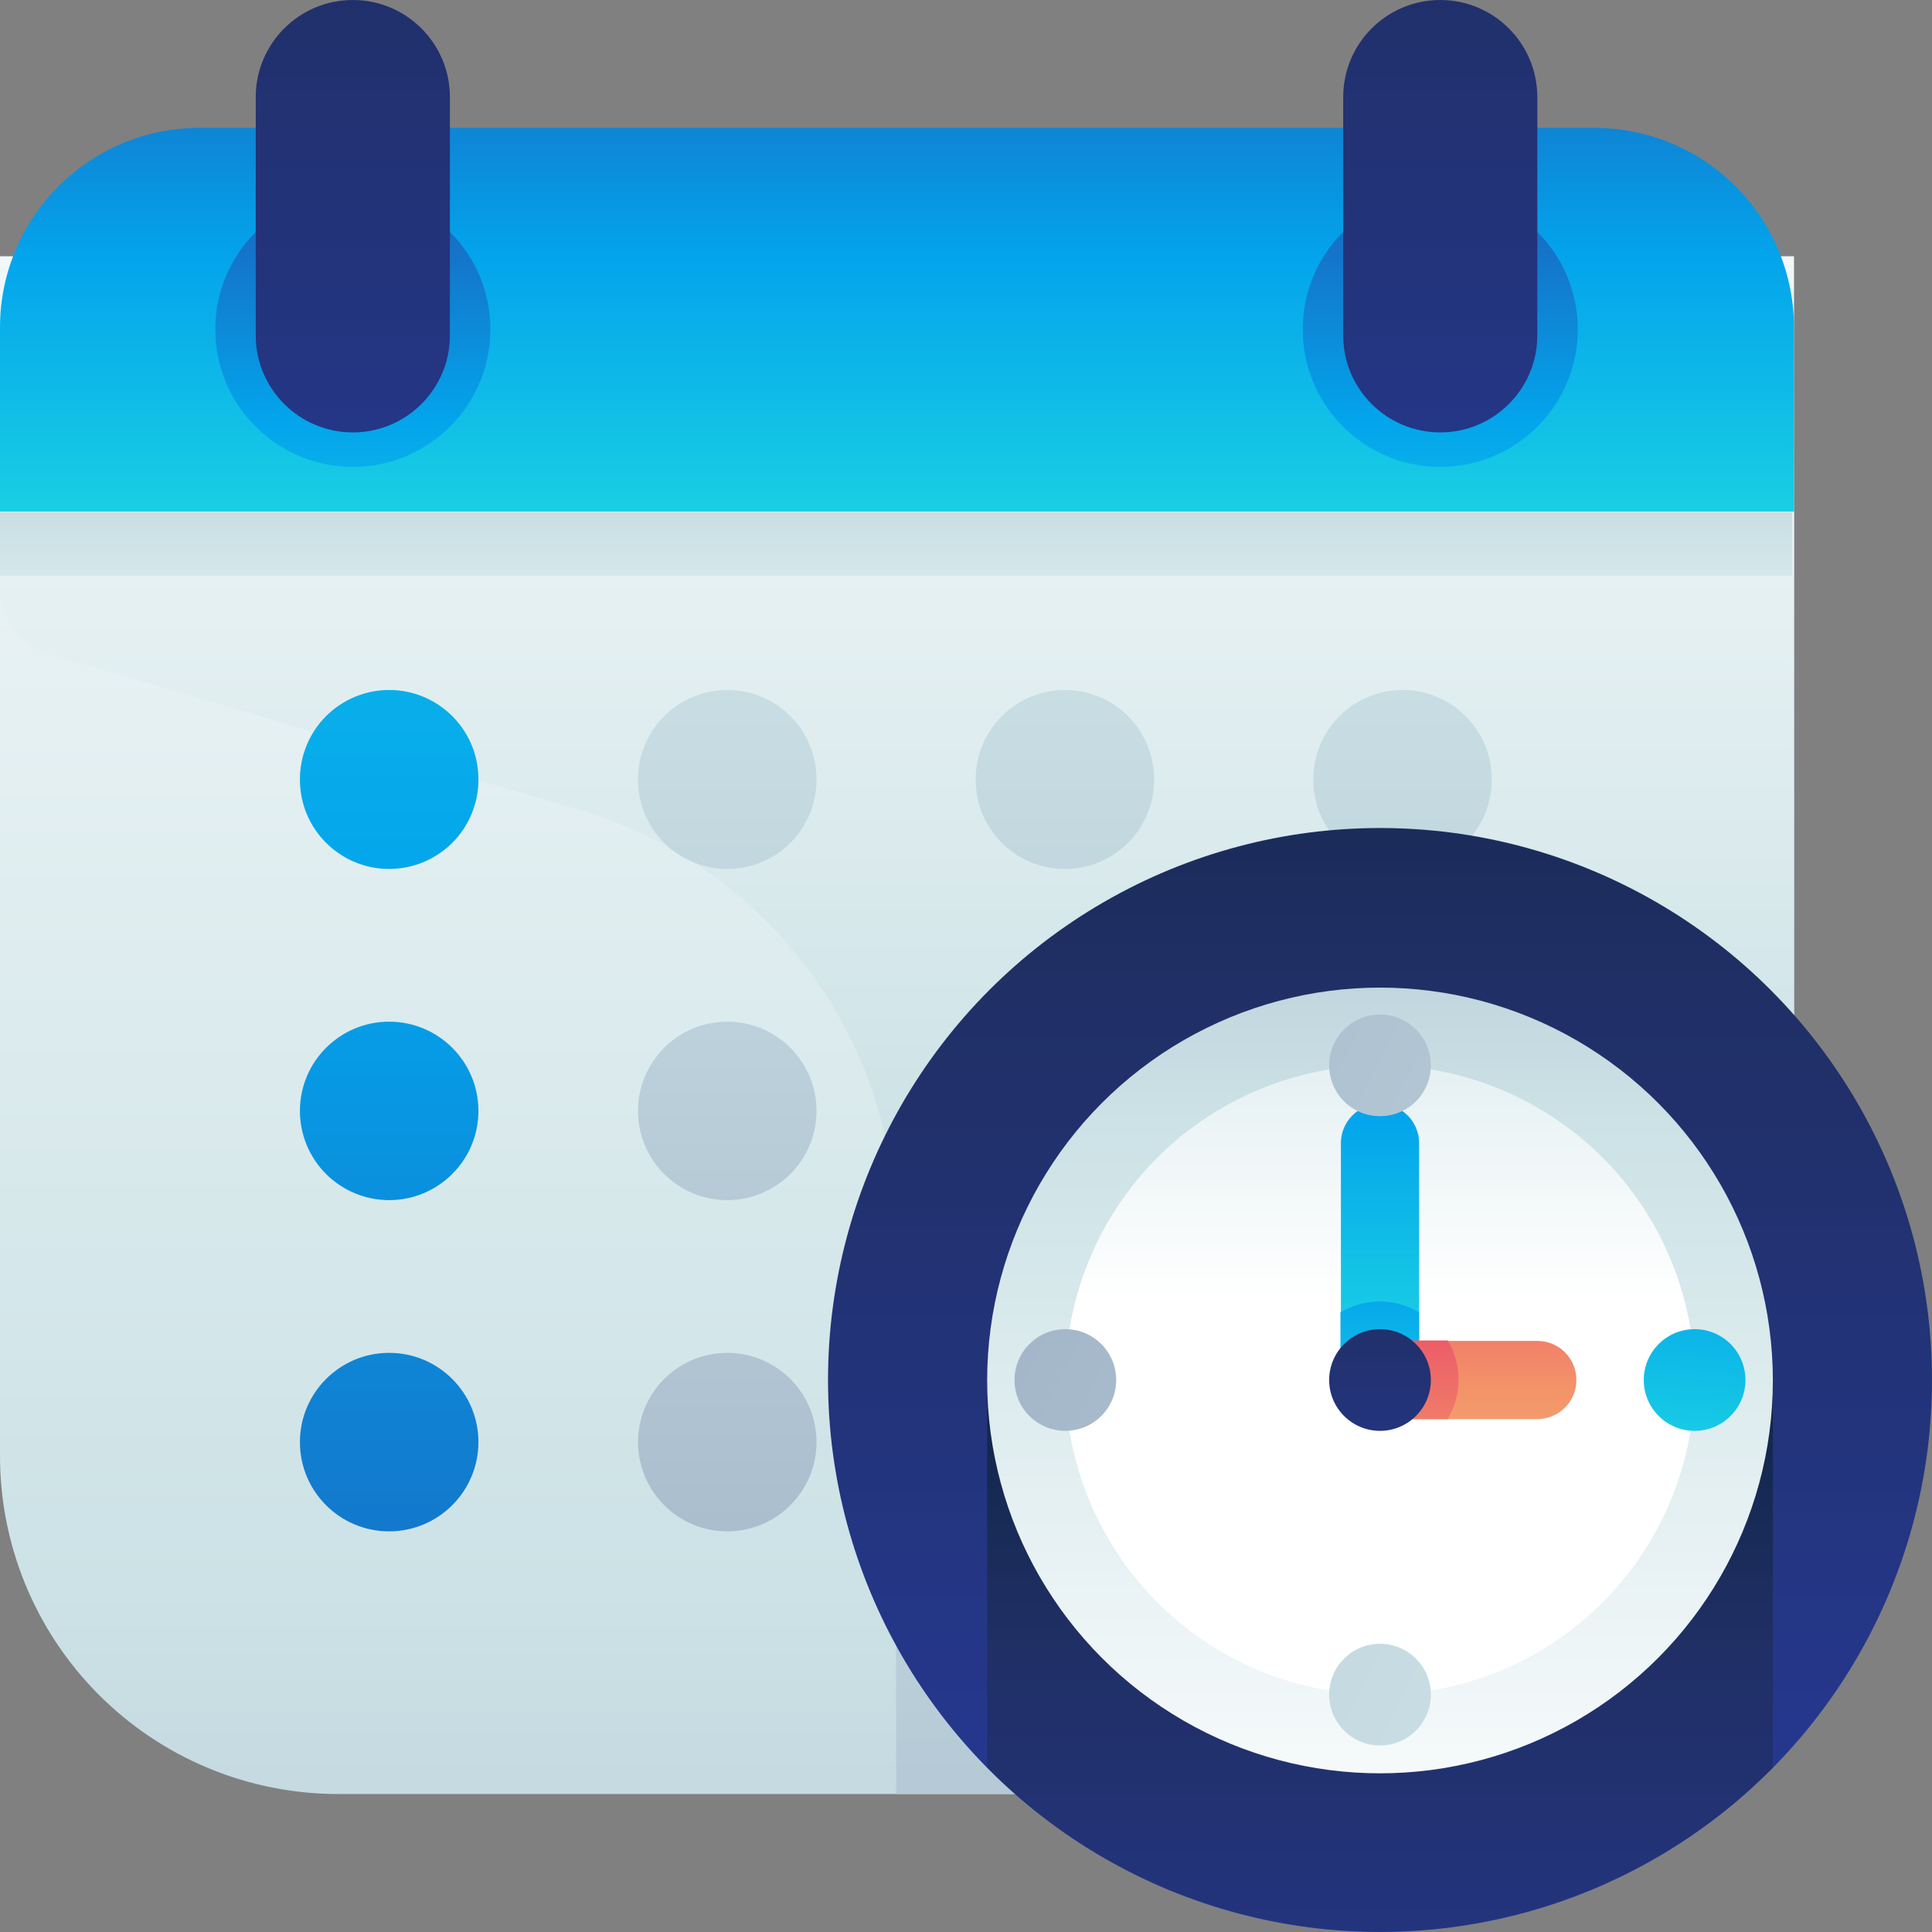 <?xml version="1.0" encoding="UTF-8"?>
<svg width="38px" height="38px" viewBox="0 0 38 38" version="1.1" xmlns="http://www.w3.org/2000/svg" xmlns:xlink="http://www.w3.org/1999/xlink">
    <rect x="0" y="0" width="38" height="38" fill="#808080" stroke="none"/>
    <!-- Generator: Sketch 56.3 (81716) - https://sketch.com -->
    <title>effeciency, time, clock, calendar, service</title>
    <desc>Created with Sketch.</desc>
    <defs>
        <linearGradient x1="49.948%" y1="-30.541%" x2="49.948%" y2="195.093%" id="linearGradient-1">
            <stop stop-color="#FFFFFF" offset="0%"></stop>
            <stop stop-color="#CCE2E6" offset="52%"></stop>
            <stop stop-color="#8FA1BB" offset="100%"></stop>
        </linearGradient>
        <linearGradient x1="49.949%" y1="141.846%" x2="49.949%" y2="-66.543%" id="linearGradient-2">
            <stop stop-color="#27E9DE" offset="0%"></stop>
            <stop stop-color="#03A4EC" offset="52%"></stop>
            <stop stop-color="#2547A8" offset="100%"></stop>
        </linearGradient>
        <linearGradient x1="49.948%" y1="-37.711%" x2="49.948%" y2="178.506%" id="linearGradient-3">
            <stop stop-color="#FFFFFF" offset="0%"></stop>
            <stop stop-color="#CCE2E6" offset="41%"></stop>
            <stop stop-color="#8FA1BB" offset="100%"></stop>
        </linearGradient>
        <linearGradient x1="50%" y1="-681.234%" x2="50%" y2="866.581%" id="linearGradient-4">
            <stop stop-color="#27E9DE" offset="0%"></stop>
            <stop stop-color="#03A4EC" offset="52%"></stop>
            <stop stop-color="#2547A8" offset="100%"></stop>
        </linearGradient>
        <linearGradient x1="50%" y1="-724.165%" x2="50%" y2="892.545%" id="linearGradient-5">
            <stop stop-color="#FFFFFF" offset="0%"></stop>
            <stop stop-color="#CCE2E6" offset="41%"></stop>
            <stop stop-color="#8FA1BB" offset="100%"></stop>
        </linearGradient>
        <linearGradient x1="50%" y1="-868.814%" x2="50%" y2="682.99%" id="linearGradient-6">
            <stop stop-color="#27E9DE" offset="0%"></stop>
            <stop stop-color="#03A4EC" offset="52%"></stop>
            <stop stop-color="#2547A8" offset="100%"></stop>
        </linearGradient>
        <linearGradient x1="50%" y1="-911.856%" x2="50%" y2="709.021%" id="linearGradient-7">
            <stop stop-color="#FFFFFF" offset="0%"></stop>
            <stop stop-color="#CCE2E6" offset="41%"></stop>
            <stop stop-color="#8FA1BB" offset="100%"></stop>
        </linearGradient>
        <linearGradient x1="50%" y1="-1054.381%" x2="50%" y2="497.423%" id="linearGradient-8">
            <stop stop-color="#27E9DE" offset="0%"></stop>
            <stop stop-color="#03A4EC" offset="52%"></stop>
            <stop stop-color="#2547A8" offset="100%"></stop>
        </linearGradient>
        <linearGradient x1="50%" y1="-1097.423%" x2="50%" y2="523.454%" id="linearGradient-9">
            <stop stop-color="#FFFFFF" offset="0%"></stop>
            <stop stop-color="#CCE2E6" offset="41%"></stop>
            <stop stop-color="#8FA1BB" offset="100%"></stop>
        </linearGradient>
        <linearGradient x1="50%" y1="208.528%" x2="50%" y2="-34.281%" id="linearGradient-10">
            <stop stop-color="#27E9DE" offset="0%"></stop>
            <stop stop-color="#03A4EC" offset="52%"></stop>
            <stop stop-color="#2547A8" offset="100%"></stop>
        </linearGradient>
        <linearGradient x1="50%" y1="177.766%" x2="50%" y2="-185.426%" id="linearGradient-11">
            <stop stop-color="#273A9B" offset="0%"></stop>
            <stop stop-color="#202F65" offset="56%"></stop>
            <stop stop-color="#021E2F" offset="100%"></stop>
        </linearGradient>
        <linearGradient x1="50%" y1="378.417%" x2="50%" y2="-458.273%" id="linearGradient-12">
            <stop stop-color="#FFFFFF" offset="0%"></stop>
            <stop stop-color="#CCE2E6" offset="41%"></stop>
            <stop stop-color="#8FA1BB" offset="100%"></stop>
        </linearGradient>
        <linearGradient x1="50%" y1="107.875%" x2="50%" y2="-59.042%" id="linearGradient-13">
            <stop stop-color="#273A9B" offset="0%"></stop>
            <stop stop-color="#202F65" offset="56%"></stop>
            <stop stop-color="#021E2F" offset="100%"></stop>
        </linearGradient>
        <linearGradient x1="50%" y1="163.973%" x2="50%" y2="-41.702%" id="linearGradient-14">
            <stop stop-color="#273A9B" offset="0%"></stop>
            <stop stop-color="#202F65" offset="56%"></stop>
            <stop stop-color="#021E2F" offset="100%"></stop>
        </linearGradient>
        <linearGradient x1="50%" y1="118.911%" x2="50%" y2="-76.698%" id="linearGradient-15">
            <stop stop-color="#FFFFFF" offset="0%"></stop>
            <stop stop-color="#CCE2E6" offset="52%"></stop>
            <stop stop-color="#8FA1BB" offset="100%"></stop>
        </linearGradient>
        <linearGradient x1="50%" y1="37.5%" x2="50%" y2="-103.07%" id="linearGradient-16">
            <stop stop-color="#FFFFFF" offset="0%"></stop>
            <stop stop-color="#CCE2E6" offset="52%"></stop>
            <stop stop-color="#8FA1BB" offset="100%"></stop>
        </linearGradient>
        <linearGradient x1="50.007%" y1="131.5%" x2="50.007%" y2="-113.167%" id="linearGradient-17">
            <stop stop-color="#27E9DE" offset="0%"></stop>
            <stop stop-color="#03A4EC" offset="52%"></stop>
            <stop stop-color="#2547A8" offset="100%"></stop>
        </linearGradient>
        <linearGradient x1="50.292%" y1="271.048%" x2="50.292%" y2="-281.929%" id="linearGradient-18">
            <stop stop-color="#27E9DE" offset="0%"></stop>
            <stop stop-color="#03A4EC" offset="52%"></stop>
            <stop stop-color="#2547A8" offset="100%"></stop>
        </linearGradient>
        <linearGradient x1="50.117%" y1="295.882%" x2="50.117%" y2="-181.765%" id="linearGradient-19">
            <stop stop-color="#F3C57A" offset="0%"></stop>
            <stop stop-color="#F39369" offset="49%"></stop>
            <stop stop-color="#E94867" offset="100%"></stop>
        </linearGradient>
        <linearGradient x1="49.791%" y1="419.883%" x2="49.791%" y2="-69.591%" id="linearGradient-20">
            <stop stop-color="#F3C57A" offset="0%"></stop>
            <stop stop-color="#F39369" offset="49%"></stop>
            <stop stop-color="#E94867" offset="100%"></stop>
        </linearGradient>
        <linearGradient x1="32.558%" y1="239.535%" x2="87.209%" y2="-360.465%" id="linearGradient-21">
            <stop stop-color="#27E9DE" offset="0%"></stop>
            <stop stop-color="#03A4EC" offset="52%"></stop>
            <stop stop-color="#2547A8" offset="100%"></stop>
        </linearGradient>
        <linearGradient x1="2773.256%" y1="1473.256%" x2="-888.372%" y2="-439.535%" id="linearGradient-22">
            <stop stop-color="#FFFFFF" offset="0%"></stop>
            <stop stop-color="#CCE2E6" offset="52%"></stop>
            <stop stop-color="#8FA1BB" offset="100%"></stop>
        </linearGradient>
        <linearGradient x1="2120.93%" y1="1131.395%" x2="-1540.698%" y2="-781.395%" id="linearGradient-23">
            <stop stop-color="#FFFFFF" offset="0%"></stop>
            <stop stop-color="#CCE2E6" offset="52%"></stop>
            <stop stop-color="#8FA1BB" offset="100%"></stop>
        </linearGradient>
        <linearGradient x1="3072.093%" y1="1629.07%" x2="-589.535%" y2="-284.884%" id="linearGradient-24">
            <stop stop-color="#FFFFFF" offset="0%"></stop>
            <stop stop-color="#CCE2E6" offset="52%"></stop>
            <stop stop-color="#8FA1BB" offset="100%"></stop>
        </linearGradient>
        <linearGradient x1="50%" y1="272.353%" x2="50%" y2="-283.529%" id="linearGradient-25">
            <stop stop-color="#273A9B" offset="0%"></stop>
            <stop stop-color="#202F65" offset="56%"></stop>
            <stop stop-color="#021E2F" offset="100%"></stop>
        </linearGradient>
    </defs>
    <g id="Page-1" stroke="none" stroke-width="1" fill="none" fill-rule="evenodd">
        <g id="Desktop" transform="translate(-245, -5560)" fill-rule="nonzero">
            <g id="effeciency,-time,-clock,-calendar,-service" transform="translate(245, 5560)">
                <path d="M-0,5.04 L35.286,5.04 L35.286,28.563 C35.305,30.347 34.607,32.064 33.348,33.329 C32.089,34.593 30.375,35.298 28.59,35.286 L6.65,35.286 C4.878,35.286 3.18,34.579 1.932,33.322 C0.683,32.065 -0.012,30.362 -0,28.59 L-0,5.067 L-0,5.04 Z" id="Path" fill="url(#linearGradient-1)"></path>
                <path d="M3.927,2.515 L31.323,2.515 C32.371,2.506 33.379,2.915 34.123,3.652 C34.867,4.39 35.286,5.394 35.286,6.442 L35.286,10.061 L0,10.061 L0,6.442 C0,4.273 1.758,2.515 3.927,2.515 Z" id="Path" fill="url(#linearGradient-2)"></path>
                <path d="M0,11.563 C0,12.171 0.402,12.706 0.986,12.875 L11.373,15.924 C15.079,17.012 17.625,20.412 17.625,24.275 L17.625,35.286 L28.59,35.286 C30.37,35.298 32.08,34.596 33.338,33.338 C34.596,32.08 35.298,30.37 35.286,28.59 L35.286,10.07 L0,10.07 L0,11.563 Z" id="Path" fill="url(#linearGradient-3)"></path>
                <path d="M7.654,17.091 L7.654,17.091 C6.685,17.091 5.899,16.305 5.899,15.336 L5.899,15.336 C5.897,14.869 6.081,14.42 6.41,14.089 C6.739,13.758 7.187,13.571 7.654,13.571 L7.654,13.571 C8.624,13.571 9.41,14.357 9.41,15.327 L9.41,15.327 C9.412,15.794 9.228,16.243 8.899,16.574 C8.569,16.905 8.121,17.091 7.654,17.091 L7.654,17.091 Z" id="Path" fill="url(#linearGradient-4)"></path>
                <path d="M14.304,17.091 L14.304,17.091 C13.839,17.091 13.392,16.906 13.063,16.577 C12.734,16.248 12.549,15.801 12.549,15.336 L12.549,15.336 C12.547,14.869 12.731,14.42 13.06,14.089 C13.389,13.758 13.837,13.571 14.304,13.571 L14.304,13.571 C15.274,13.571 16.06,14.357 16.06,15.327 L16.06,15.327 C16.062,15.794 15.878,16.243 15.549,16.574 C15.219,16.905 14.771,17.091 14.304,17.091 L14.304,17.091 Z" id="Path" fill="url(#linearGradient-5)"></path>
                <path d="M20.945,17.091 L20.945,17.091 C19.976,17.091 19.19,16.305 19.19,15.336 L19.19,15.336 C19.188,14.869 19.371,14.42 19.701,14.089 C20.03,13.758 20.478,13.571 20.945,13.571 L20.945,13.571 C21.915,13.571 22.7,14.357 22.7,15.327 L22.7,15.327 C22.703,15.794 22.519,16.243 22.19,16.574 C21.86,16.905 21.412,17.091 20.945,17.091 Z" id="Path" fill="url(#linearGradient-5)"></path>
                <path d="M27.586,17.091 L27.586,17.091 C26.617,17.091 25.831,16.305 25.831,15.336 L25.831,15.336 C25.829,14.869 26.012,14.42 26.342,14.089 C26.671,13.758 27.119,13.571 27.586,13.571 L27.586,13.571 C28.556,13.571 29.341,14.357 29.341,15.327 L29.341,15.327 C29.344,15.794 29.16,16.243 28.831,16.574 C28.501,16.905 28.053,17.091 27.586,17.091 L27.586,17.091 Z" id="Path" fill="url(#linearGradient-5)"></path>
                <path d="M7.654,23.605 L7.654,23.605 C7.189,23.605 6.742,23.42 6.413,23.091 C6.084,22.762 5.899,22.316 5.899,21.85 L5.899,21.85 C5.899,20.881 6.685,20.095 7.654,20.095 L7.654,20.095 C8.624,20.095 9.41,20.881 9.41,21.85 L9.41,21.85 C9.41,22.316 9.225,22.762 8.895,23.091 C8.566,23.42 8.12,23.605 7.654,23.605 L7.654,23.605 Z" id="Path" fill="url(#linearGradient-6)"></path>
                <path d="M14.304,23.605 L14.304,23.605 C13.839,23.605 13.392,23.42 13.063,23.091 C12.734,22.762 12.549,22.316 12.549,21.85 L12.549,21.85 C12.549,21.384 12.734,20.938 13.063,20.609 C13.392,20.28 13.839,20.095 14.304,20.095 L14.304,20.095 C15.274,20.095 16.06,20.881 16.06,21.85 L16.06,21.85 C16.06,22.316 15.875,22.762 15.545,23.091 C15.216,23.42 14.77,23.605 14.304,23.605 L14.304,23.605 Z" id="Path" fill="url(#linearGradient-7)"></path>
                <path d="M20.945,23.605 L20.945,23.605 C20.48,23.605 20.033,23.42 19.704,23.091 C19.375,22.762 19.19,22.316 19.19,21.85 L19.19,21.85 C19.19,20.881 19.976,20.095 20.945,20.095 L20.945,20.095 C21.411,20.095 21.857,20.28 22.186,20.609 C22.516,20.938 22.7,21.384 22.7,21.85 L22.7,21.85 C22.7,22.316 22.516,22.762 22.186,23.091 C21.857,23.42 21.411,23.605 20.945,23.605 L20.945,23.605 Z" id="Path" fill="url(#linearGradient-7)"></path>
                <path d="M27.586,23.605 L27.586,23.605 C27.121,23.605 26.674,23.42 26.345,23.091 C26.016,22.762 25.831,22.316 25.831,21.85 L25.831,21.85 C25.831,21.384 26.016,20.938 26.345,20.609 C26.674,20.28 27.121,20.095 27.586,20.095 L27.586,20.095 C28.556,20.095 29.341,20.881 29.341,21.85 L29.341,21.85 C29.341,22.316 29.157,22.762 28.827,23.091 C28.498,23.42 28.052,23.605 27.586,23.605 L27.586,23.605 Z" id="Path" fill="url(#linearGradient-7)"></path>
                <path d="M7.654,30.12 L7.654,30.12 C6.685,30.12 5.899,29.334 5.899,28.364 L5.899,28.364 C5.899,27.395 6.685,26.609 7.654,26.609 L7.654,26.609 C8.624,26.609 9.41,27.395 9.41,28.364 L9.41,28.364 C9.41,28.83 9.225,29.276 8.895,29.605 C8.566,29.935 8.12,30.12 7.654,30.12 L7.654,30.12 Z" id="Path" fill="url(#linearGradient-8)"></path>
                <path d="M14.304,30.12 L14.304,30.12 C13.839,30.12 13.392,29.935 13.063,29.605 C12.734,29.276 12.549,28.83 12.549,28.364 L12.549,28.364 C12.549,27.899 12.734,27.452 13.063,27.123 C13.392,26.794 13.839,26.609 14.304,26.609 L14.304,26.609 C15.274,26.609 16.06,27.395 16.06,28.364 L16.06,28.364 C16.06,28.83 15.875,29.276 15.545,29.605 C15.216,29.935 14.77,30.12 14.304,30.12 L14.304,30.12 Z" id="Path" fill="url(#linearGradient-9)"></path>
                <path d="M20.945,30.12 L20.945,30.12 C19.976,30.12 19.19,29.334 19.19,28.364 L19.19,28.364 C19.19,27.395 19.976,26.609 20.945,26.609 L20.945,26.609 C21.411,26.609 21.857,26.794 22.186,27.123 C22.516,27.452 22.7,27.899 22.7,28.364 L22.7,28.364 C22.7,28.83 22.516,29.276 22.186,29.605 C21.857,29.935 21.411,30.12 20.945,30.12 L20.945,30.12 Z" id="Path" fill="url(#linearGradient-9)"></path>
                <path d="M27.586,30.12 L27.586,30.12 C26.617,30.12 25.831,29.334 25.831,28.364 L25.831,28.364 C25.831,27.899 26.016,27.452 26.345,27.123 C26.674,26.794 27.121,26.609 27.586,26.609 L27.586,26.609 C28.556,26.609 29.341,27.395 29.341,28.364 L29.341,28.364 C29.341,28.83 29.157,29.276 28.827,29.605 C28.498,29.935 28.052,30.12 27.586,30.12 L27.586,30.12 Z" id="Path" fill="url(#linearGradient-9)"></path>
                <circle id="Oval" fill="url(#linearGradient-10)" cx="6.94" cy="6.478" r="2.705"></circle>
                <path d="M6.94,8.505 L6.94,8.505 C5.885,8.505 5.03,7.65 5.03,6.596 L5.03,1.909 C5.03,0.855 5.885,0 6.94,0 L6.94,0 C7.994,0 8.849,0.855 8.849,1.909 L8.849,6.605 C8.844,7.656 7.99,8.505 6.94,8.505 L6.94,8.505 Z" id="Path" fill="url(#linearGradient-11)"></path>
                <circle id="Oval" fill="url(#linearGradient-10)" cx="28.328" cy="6.478" r="2.705"></circle>
                <path d="M28.328,8.505 L28.328,8.505 C27.274,8.505 26.419,7.65 26.419,6.596 L26.419,1.909 C26.419,0.855 27.274,0 28.328,0 L28.328,0 C29.382,0 30.237,0.855 30.237,1.909 L30.237,6.605 C30.232,7.656 29.379,8.505 28.328,8.505 L28.328,8.505 Z" id="Path" fill="url(#linearGradient-11)"></path>
                <rect id="Rectangle" fill="url(#linearGradient-12)" x="0" y="10.07" width="35.25" height="1.258"></rect>
                <circle id="Oval" fill="url(#linearGradient-13)" cx="27.143" cy="27.143" r="10.857"></circle>
                <path d="M34.87,27.143 L19.416,27.143 L19.416,34.761 C21.456,36.828 24.239,37.991 27.143,37.991 C30.047,37.991 32.83,36.828 34.87,34.761 L34.87,27.143 Z" id="Path" fill="url(#linearGradient-14)"></path>
                <circle id="Oval" fill="url(#linearGradient-15)" cx="27.143" cy="27.152" r="7.727"></circle>
                <circle id="Oval" fill="url(#linearGradient-16)" cx="27.143" cy="27.143" r="6.189"></circle>
                <path d="M27.912,27.143 L26.374,27.143 L26.374,22.501 C26.369,22.294 26.448,22.094 26.593,21.946 C26.737,21.798 26.936,21.714 27.143,21.714 L27.143,21.714 C27.568,21.714 27.912,22.059 27.912,22.483 L27.912,27.143 Z" id="Path" fill="url(#linearGradient-17)"></path>
                <path d="M27.912,25.813 C27.436,25.527 26.841,25.527 26.365,25.813 L26.365,27.143 L27.912,27.143 L27.912,25.813 Z" id="Path" fill="url(#linearGradient-18)"></path>
                <path d="M30.237,27.912 L27.143,27.912 L27.143,26.374 L30.237,26.374 C30.662,26.374 31.006,26.718 31.006,27.143 L31.006,27.143 C31.006,27.568 30.662,27.912 30.237,27.912 Z" id="Path" fill="url(#linearGradient-19)"></path>
                <path d="M27.143,27.912 L28.473,27.912 C28.759,27.436 28.759,26.841 28.473,26.365 L27.143,26.365 L27.143,27.912 Z" id="Path" fill="url(#linearGradient-20)"></path>
                <circle id="Oval" fill="url(#linearGradient-21)" cx="33.331" cy="27.143" r="1"></circle>
                <circle id="Oval" fill="url(#linearGradient-22)" cx="27.143" cy="20.954" r="1"></circle>
                <circle id="Oval" fill="url(#linearGradient-23)" cx="27.143" cy="33.331" r="1"></circle>
                <circle id="Oval" fill="url(#linearGradient-24)" cx="20.954" cy="27.143" r="1"></circle>
                <circle id="Oval" fill="url(#linearGradient-25)" cx="27.143" cy="27.143" r="1"></circle>
            </g>
        </g>
    </g>
</svg>